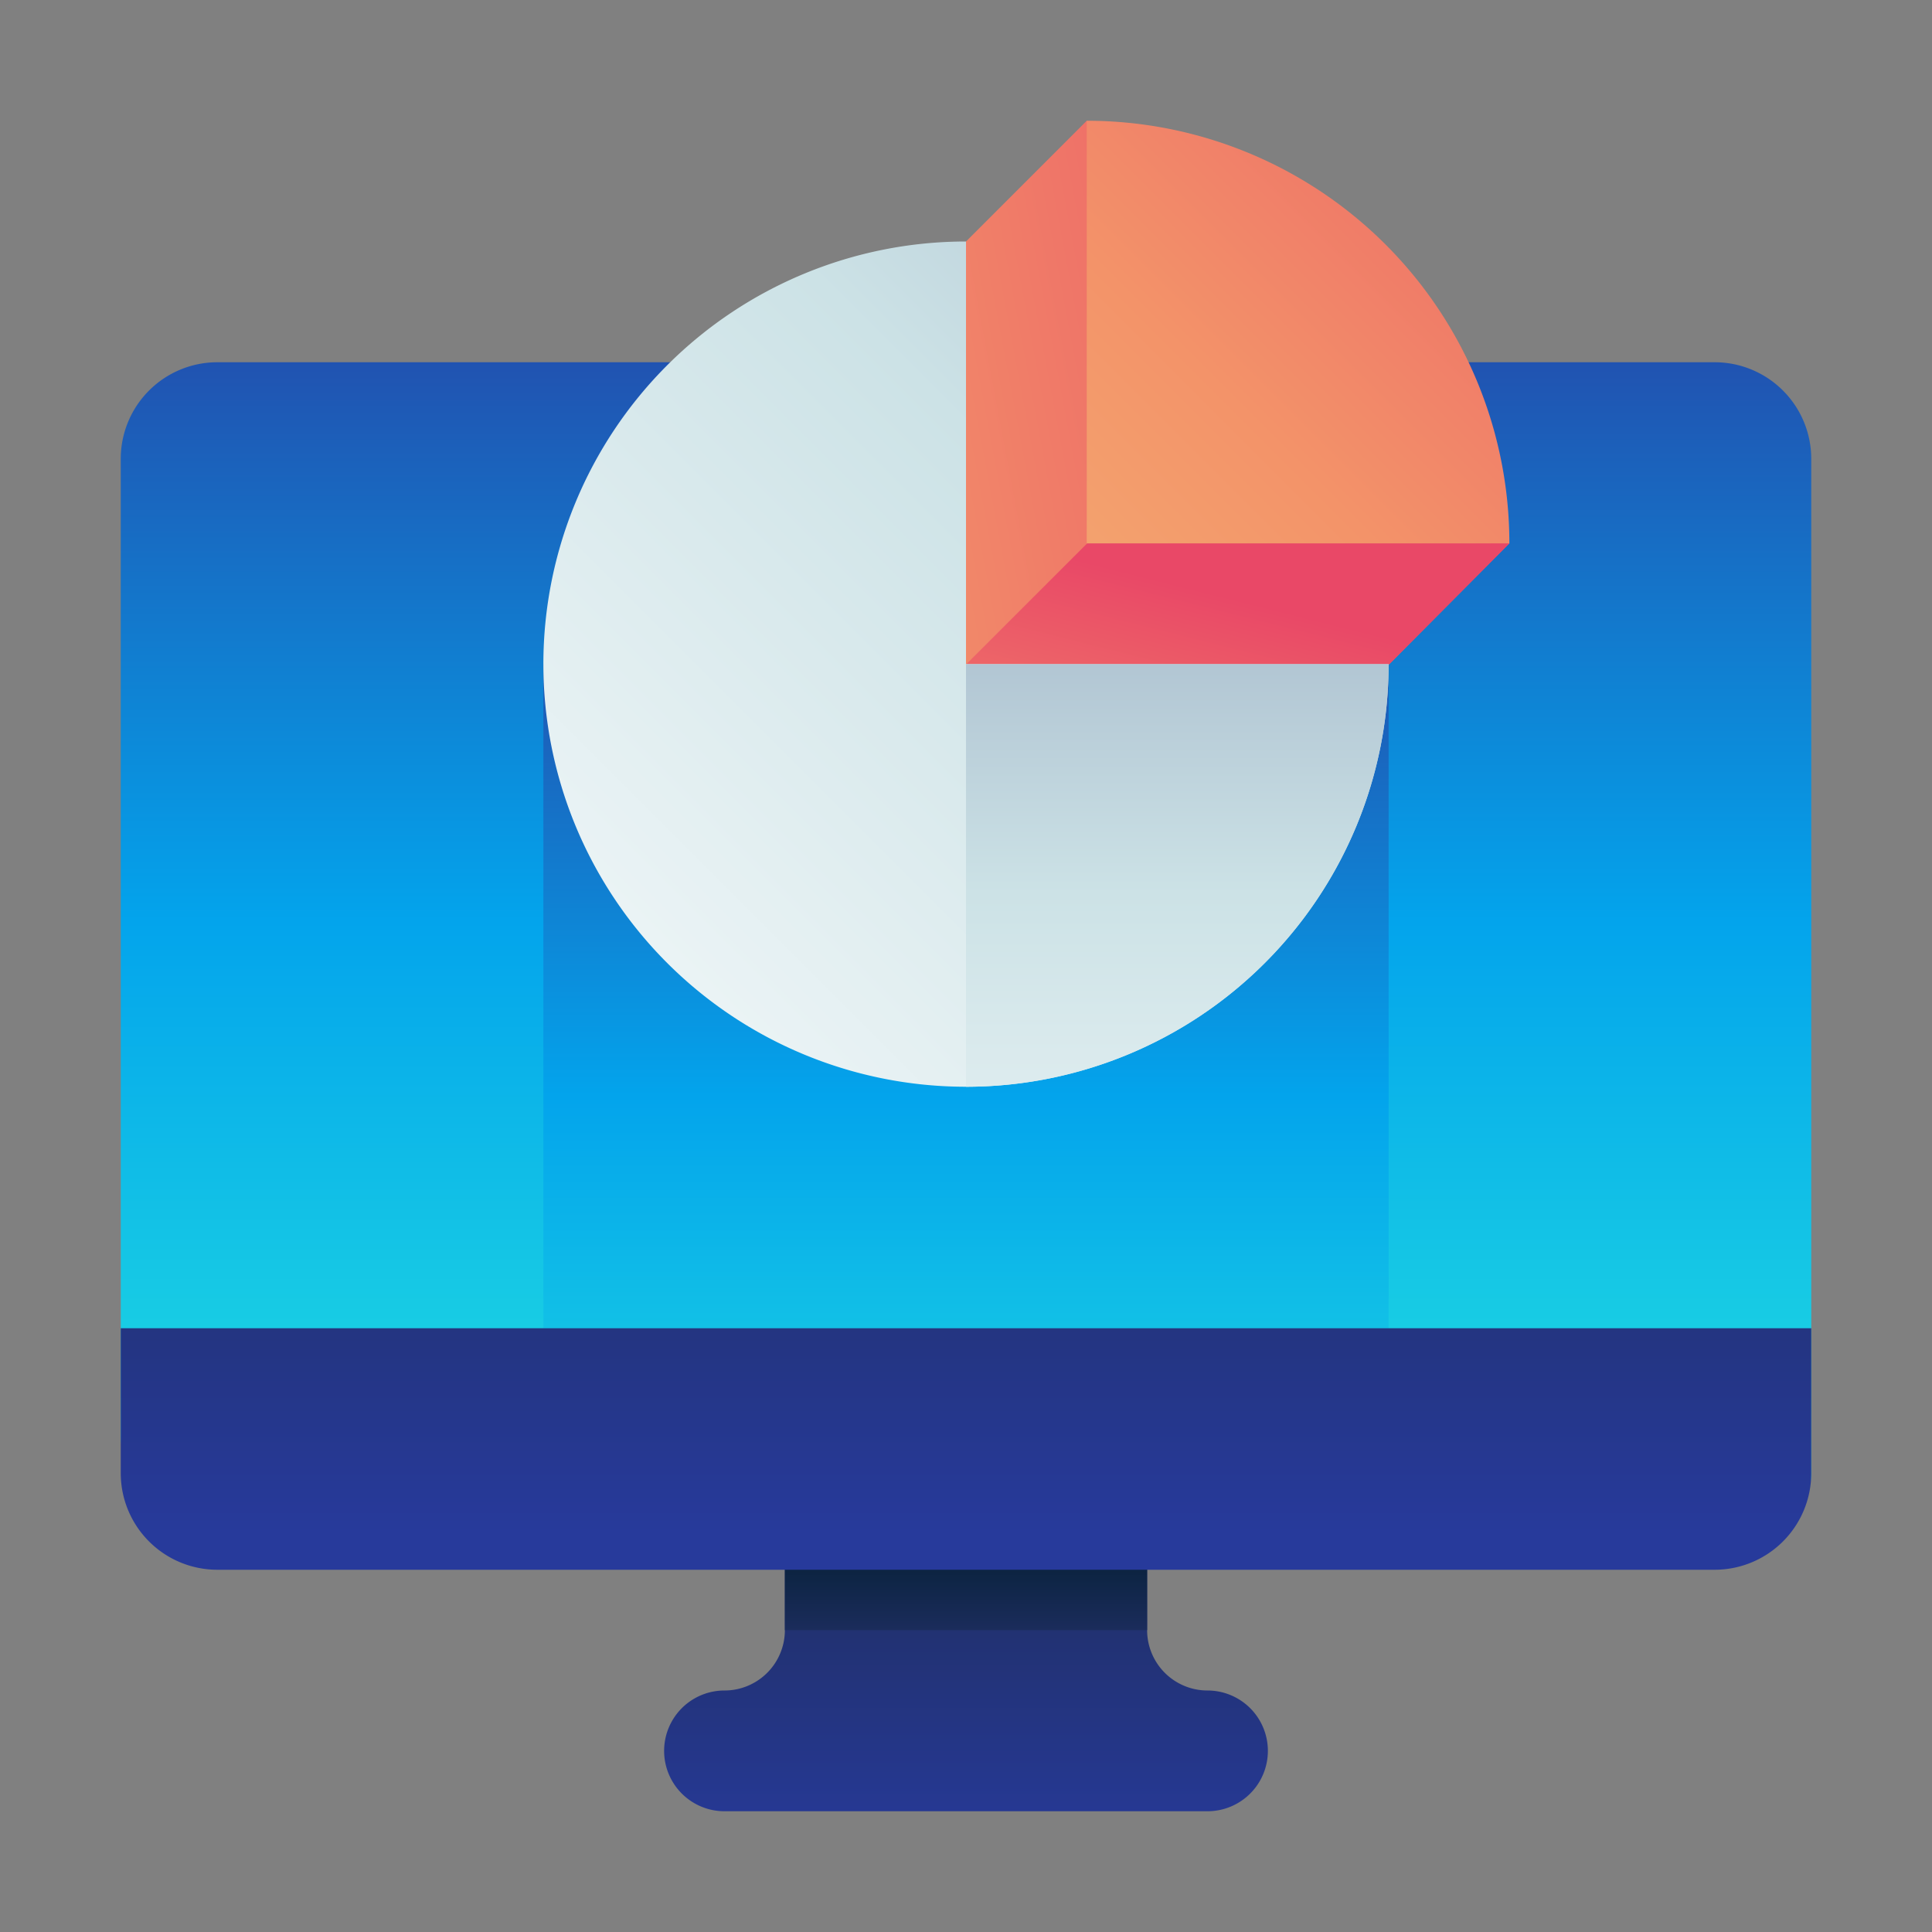 <?xml version="1.0" encoding="utf-8"?>
<svg id="ART" xmlns="http://www.w3.org/2000/svg" xmlns:xlink="http://www.w3.org/1999/xlink" viewBox="0 0 48 48"><rect x="0" y="0" width="48" height="48" fill="#808080" stroke="none"/><defs><style>.cls-1{fill:url(#linear-gradient);}.cls-2{fill:url(#linear-gradient-2);}.cls-3{fill:url(#linear-gradient-3);}.cls-4{fill:url(#linear-gradient-4);}.cls-5{fill:url(#linear-gradient-5);}.cls-6{fill:url(#linear-gradient-6);}.cls-7{fill:url(#linear-gradient-7);}.cls-8{fill:url(#linear-gradient-8);}.cls-9{fill:url(#linear-gradient-9);}.cls-10{fill:url(#linear-gradient-10);}</style><linearGradient id="linear-gradient" x1="24" y1="46.19" x2="24" y2="32.75" gradientUnits="userSpaceOnUse"><stop offset="0" stop-color="#273a9b"/><stop offset="0.56" stop-color="#202f65"/><stop offset="1" stop-color="#021e2f"/></linearGradient><linearGradient id="linear-gradient-2" y1="44.92" y2="37.96" xlink:href="#linear-gradient"/><linearGradient id="linear-gradient-3" x1="24" y1="40.17" x2="24" y2="6.92" gradientUnits="userSpaceOnUse"><stop offset="0" stop-color="#27e9de"/><stop offset="0.52" stop-color="#03a4ec"/><stop offset="1" stop-color="#2547a8"/></linearGradient><linearGradient id="linear-gradient-4" y1="41.25" x2="24" y2="14.28" xlink:href="#linear-gradient-3"/><linearGradient id="linear-gradient-5" y1="38.08" y2="19.28" xlink:href="#linear-gradient"/><linearGradient id="linear-gradient-6" x1="3.86" y1="17.9" x2="38.86" y2="11.33" gradientUnits="userSpaceOnUse"><stop offset="0" stop-color="#f3c57a"/><stop offset="0.49" stop-color="#f39369"/><stop offset="1" stop-color="#e94867"/></linearGradient><linearGradient id="linear-gradient-7" x1="26.13" y1="29.88" x2="29.95" y2="14.69" xlink:href="#linear-gradient-6"/><linearGradient id="linear-gradient-8" x1="9.58" y1="30.92" x2="42.94" y2="-2.44" gradientUnits="userSpaceOnUse"><stop offset="0" stop-color="#fff"/><stop offset="0.52" stop-color="#cce2e6"/><stop offset="1" stop-color="#8fa1bb"/></linearGradient><linearGradient id="linear-gradient-9" x1="29.25" y1="36.63" x2="29.25" y2="8.91" xlink:href="#linear-gradient-8"/><linearGradient id="linear-gradient-10" x1="18.42" y1="22.08" x2="43.23" y2="-2.73" xlink:href="#linear-gradient-6"/></defs><title>analytics, status, website, browser, chart, statistics</title><path class="cls-1" d="M30,42h0a1.5,1.5,0,0,1-1.5-1.5V35.38h-9V40.5A1.5,1.5,0,0,1,18,42h0a1.5,1.5,0,0,0,0,3H30a1.5,1.5,0,0,0,0-3Z"/><rect class="cls-2" x="19.5" y="36.5" width="9" height="4"/><path class="cls-3" d="M5.4,9H42.6A2.4,2.4,0,0,1,45,11.4V36.6A1.4,1.4,0,0,1,43.6,38H5.4A2.4,2.4,0,0,1,3,35.6V11.4A2.4,2.4,0,0,1,5.4,9Z"/><rect class="cls-4" x="13.5" y="16.5" width="21" height="16.5"/><path class="cls-5" d="M3,33v3.6A2.4,2.4,0,0,0,5.4,39H42.6A2.4,2.4,0,0,0,45,36.6V33Z"/><polygon class="cls-6" points="26.92 24.14 16.39 13.61 27 3 37.5 13.5 26.92 24.14"/><polygon class="cls-7" points="30.89 9.62 21.65 18.86 26.92 24.14 37.5 13.5 30.89 9.62"/><path class="cls-8" d="M24,6A10.5,10.5,0,1,0,34.5,16.5H24Z"/><path class="cls-9" d="M24,27A10.5,10.5,0,0,0,34.5,16.5H24Z"/><path class="cls-10" d="M27,3V13.5H37.5A10.5,10.5,0,0,0,27,3Z"/></svg>
